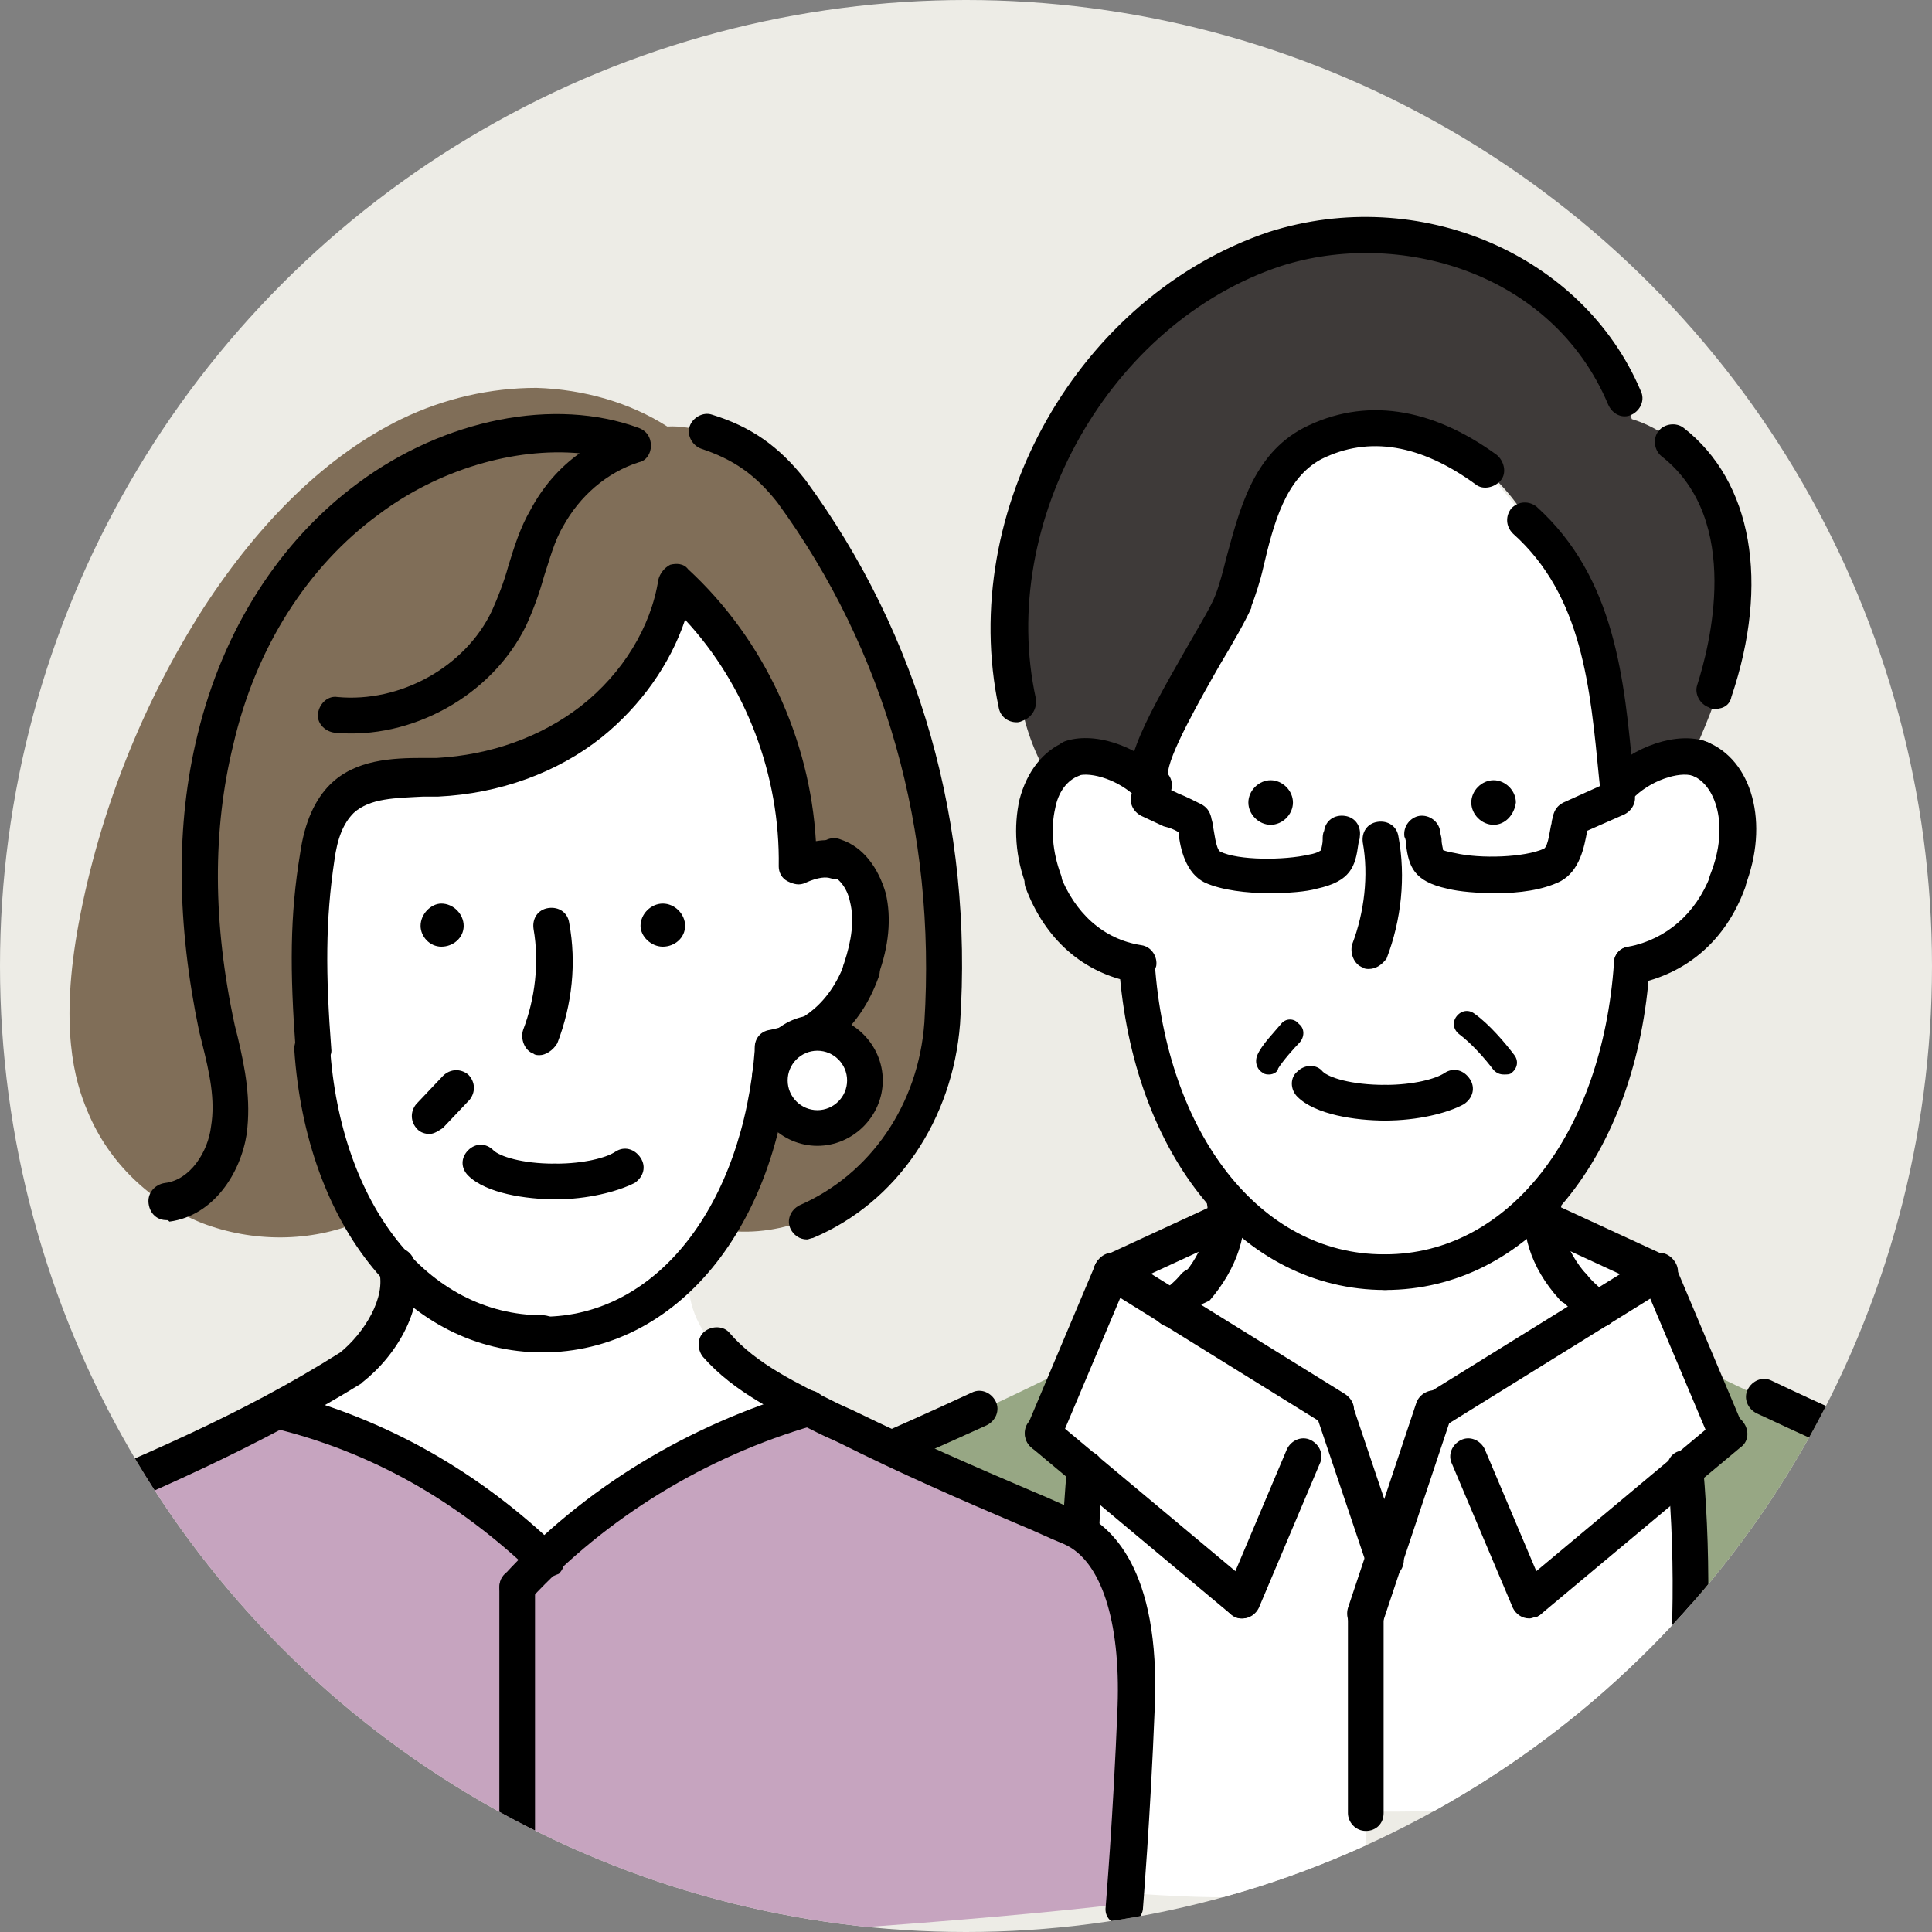 <?xml version="1.0" encoding="utf-8"?>
<!-- Generator: Adobe Illustrator 28.3.0, SVG Export Plug-In . SVG Version: 6.00 Build 0)  -->
<svg version="1.1" id="_レイヤー_1" xmlns="http://www.w3.org/2000/svg" xmlns:xlink="http://www.w3.org/1999/xlink" x="0px"
	 y="0px" viewBox="0 0 130 130" style="enable-background:new 0 0 130 130;" xml:space="preserve">
<rect x="0" y="0" width="130" height="130" fill="#808080" stroke="none"/>
<style type="text/css">
	.st0{fill:#EDECE6;}
	.st1{clip-path:url(#SVGID_00000171704746233329685370000003961833927508907711_);}
	.st2{fill:#FFFFFF;}
	.st3{fill:#3E3A39;}
	.st4{fill:#97A784;}
	.st5{fill:#C6A4BF;}
	.st6{fill:#806E58;}
</style>
<g>
	<circle class="st0" cx="65" cy="65" r="65"/>
	<g>
		<defs>
			<circle id="SVGID_1_" cx="65" cy="65" r="65"/>
		</defs>
		<clipPath id="SVGID_00000163047882652573616510000017499796015432922016_">
			<use xlink:href="#SVGID_1_"  style="overflow:visible;"/>
		</clipPath>
		<g style="clip-path:url(#SVGID_00000163047882652573616510000017499796015432922016_);">
			<g>
				<g>
					<path class="st2" d="M107.6,88l3.9-2.4l-7.6-3.6c0.1,1.5,0.8,3.1,2,4.5C106.4,87.1,106.9,87.6,107.6,88z"/>
					<path class="st3" d="M72.1,51.1c1.4-0.5,3.8,0.2,5.3,1.7c-0.8-1.6-0.5-3.4,0.9-5.4c0.5-0.7,1.1-1.4,1.7-2.1
						c0.8-0.8,1.5-1.7,2.1-2.7c0.8-1.4,1.1-3,1.5-4.6c0.3-1.5,0.7-3.1,1.4-4.5c1.7-3.1,5.6-5,9.4-4.5c3.4,0.5,6.6,2.9,8.5,6.2
						c2.2,1.9,3.9,4.8,4.9,8.4c0.8,3.1,1,6.3,1.2,9.4c1.3-1.3,3.3-2.1,4.8-2c1.7-3.7,3.4-8.2,3.1-12.7c-0.2-2.2-0.9-4.4-2.1-6.2
						c-1.3-1.9-3-3.3-5-3.9c0,0,0,0,0,0c-0.9-3-2.8-5.8-5.5-8c-2.6-2.1-5.9-3.5-9.2-3.9c-3.2-0.4-6.7-0.1-9.9,1.1
						c-3.2,1.1-6.1,3-8.6,5.3c-2.4,2.3-4.3,5.1-5.7,8.3c-1.4,3.1-2.2,6.4-2.5,9.8c-0.4,4.8,0.4,8.7,2.3,11.7
						C70.9,51.7,71.4,51.3,72.1,51.1z"/>
					<path class="st2" d="M80.6,86.6c-0.5,0.5-1,1-1.7,1.5l10.9,6.7c0,0,0,0,0,0c0,0,0,0,0,0l3.3,10l3.3-10c0,0,0,0,0,0c0,0,0,0,0,0
						l10.9-6.7c-0.6-0.5-1.2-1-1.7-1.5c-1.6-1.8-2.3-3.9-2-5.9c-2.9,3.1-6.5,4.9-10.7,4.9c-4.1,0-7.8-1.8-10.7-4.9
						c0.1,0.4,0.1,0.8,0.1,1.2c0,0,0,0,0,0c0,0,0,0,0,0C82.5,83.6,81.8,85.2,80.6,86.6z"/>
					<path class="st2" d="M80.5,86.5c1.2-1.4,1.9-2.9,2-4.5l-7.6,3.6l3.9,2.4C79.5,87.6,80,87.1,80.5,86.5z"/>
					<path class="st2" d="M93.2,85.6c8.9,0,15.8-8.5,16.6-20.7c0,0,0,0,0,0c0,0,0,0,0,0c0,0,0,0,0,0c0,0,0,0,0,0
						c2.9-0.6,5.2-2.5,6.3-5.6c1.4-3.6,0.5-7.2-1.9-8.1c-1.4-0.5-3.9,0.3-5.4,1.8c0,0,0,0,0,0c0,0.1,0,0.2,0,0.2c0,0,0,0,0,0
						c0,0,0,0,0,0c0,0,0,0,0,0c-0.2-3.2-0.4-6.5-1.3-9.7c-0.9-3.5-2.6-6.4-4.8-8.3c0,0,0,0,0,0c-1.9-3.3-5.1-5.7-8.4-6.2
						c-3.7-0.5-7.6,1.3-9.3,4.4c-0.8,1.4-1.1,3-1.4,4.5c-0.3,1.6-0.7,3.2-1.5,4.6c-0.6,1-1.3,1.9-2.1,2.7c-0.6,0.7-1.2,1.4-1.7,2.1
						c-1.4,2.1-1.7,4-0.8,5.6c0,0,0,0,0,0c0,0,0,0,0,0c0,0,0,0,0,0c0,0,0,0,0,0c0,0,0,0,0,0c0,0,0,0,0,0c0,0,0,0,0,0c0,0,0,0,0,0
						c0,0,0,0,0,0c0,0,0,0,0,0c0,0,0,0,0,0c-1.5-1.5-3.9-2.4-5.4-1.8c-1.2,0.4-2,1.5-2.4,3c-0.4,1.5-0.2,3.4,0.5,5.2
						c1.1,3,3.4,5,6.3,5.6c0,0,0,0,0,0c0,0,0,0,0,0c0,0,0,0,0,0c0,0,0,0,0,0C77.4,77.1,84.2,85.6,93.2,85.6z"/>
					<path class="st4" d="M114.3,92l1.9,4.5c0,0,0,0,0,0l0.1,0c0,0,0,0,0.1,0c0,0,0,0,0,0.1l-2.8,2.3c0.6,6.7,0.4,13.3-0.4,20
						c9.6-3.3,18.1-9,24.8-16.4c-0.8-0.4-1.7-0.8-2.5-1.1C127.5,98.1,120.8,95.2,114.3,92z"/>
					<path class="st4" d="M72.9,98.8l-2.8-2.3c0,0,0,0,0,0c0,0,0,0,0,0c0,0,0,0,0,0c0,0,0,0,0,0L72,92c-6.5,3.3-13.1,6.1-21.1,9.3
						c-0.5,0.2-1,0.4-1.6,0.7c6.4,7.2,14.6,12.9,23.9,16.3C72.5,111.8,72.4,105.3,72.9,98.8z"/>
					<path class="st2" d="M91.9,108.7C91.9,108.7,91.9,108.7,91.9,108.7l1.2-3.7l-3.4-10.1l-15-9.2l-4.6,10.8l13.4,11.1l4.1-9.6
						c0,0,0,0,0.1,0c0,0,0,0,0,0.1l-4.1,9.7c0,0,0,0,0,0c0,0,0,0,0,0c0,0,0,0,0,0c0,0,0,0,0,0c0,0,0,0,0,0c0,0,0,0,0,0L73,98.9
						c-0.5,6.5-0.4,21.8,0.4,28.3c6.7,0.5,11.8,0.9,18.5-0.5L91.9,108.7C91.9,108.7,91.9,108.7,91.9,108.7z"/>
					<path class="st2" d="M113.5,98.9l-10.5,8.8c0,0,0,0,0,0c0,0,0,0,0,0c0,0,0,0,0,0c0,0,0,0,0,0c0,0,0,0,0,0c0,0,0,0,0,0L98.8,98
						c0,0,0,0,0-0.1c0,0,0,0,0.1,0l4.1,9.6l10.5-8.8c0,0,0,0,0,0c0,0,0,0,0,0c0,0,0,0,0,0l2.7-2.2c0,0,0,0,0,0c0,0,0,0,0,0
						l-4.6-10.8l-4,2.4c0,0,0,0,0,0c0,0,0,0,0,0l-11,6.8L92,108.7v13.2c0.6,0,1.3,0,1.9,0c6.7,0,13.2-1.1,19.2-3.2
						C113.9,112.2,114,105.5,113.5,98.9z"/>
				</g>
				<g>
					<path d="M93.2,86.8c-9.6,0-17-9-17.9-21.8c0-0.7,0.5-1.3,1.1-1.3c0.7,0,1.3,0.5,1.3,1.1c0.8,11.5,7.1,19.6,15.4,19.6
						c0.7,0,1.2,0.5,1.2,1.2S93.9,86.8,93.2,86.8z"/>
					<path d="M76.5,66.1c-0.1,0-0.2,0-0.2,0c-3.4-0.6-6-2.9-7.3-6.4c-0.2-0.6,0.1-1.3,0.7-1.6c0.6-0.2,1.3,0.1,1.6,0.7
						c1,2.6,2.9,4.4,5.5,4.8c0.7,0.1,1.1,0.8,1,1.4C77.6,65.7,77.1,66.1,76.5,66.1z"/>
					<path d="M77.5,54.2c-0.3,0-0.6-0.1-0.9-0.4c-1.2-1.3-3.2-1.9-4.1-1.6c-0.6,0.2-1.3-0.1-1.6-0.7c-0.2-0.6,0.1-1.3,0.7-1.6
						c1.9-0.7,4.9,0.2,6.7,2.2c0.5,0.5,0.4,1.3,0,1.7C78.1,54.1,77.8,54.2,77.5,54.2z"/>
					<path d="M70.2,60.5c-0.5,0-1-0.3-1.1-0.8c-0.8-2-0.9-4.1-0.5-5.9c0.5-1.9,1.6-3.3,3.1-3.9c0.6-0.2,1.3,0.1,1.6,0.7
						c0.2,0.6-0.1,1.3-0.7,1.6c-0.8,0.3-1.4,1.1-1.6,2.2c-0.3,1.3-0.2,2.9,0.4,4.5c0.2,0.6-0.1,1.3-0.7,1.6
						C70.4,60.5,70.3,60.5,70.2,60.5z"/>
					<path d="M93.2,86.8c-0.7,0-1.2-0.5-1.2-1.2s0.5-1.2,1.2-1.2c8.3,0,14.6-8.1,15.4-19.6c0-0.7,0.6-1.2,1.3-1.1
						c0.7,0,1.2,0.6,1.1,1.3C110.2,77.8,102.8,86.8,93.2,86.8z"/>
					<path d="M109.8,66.1c-0.6,0-1.1-0.4-1.2-1c-0.1-0.7,0.3-1.3,1-1.4c2.5-0.5,4.5-2.2,5.5-4.8c0.2-0.6,0.9-1,1.6-0.7
						c0.6,0.2,1,0.9,0.7,1.6c-1.3,3.5-3.9,5.7-7.3,6.4C110,66.1,109.9,66.1,109.8,66.1z"/>
					<path d="M108.9,54.1c-0.3,0-0.6-0.1-0.8-0.3c-0.5-0.5-0.5-1.2,0-1.7c1.8-1.9,4.8-2.9,6.7-2.2c0.6,0.2,1,0.9,0.7,1.6
						c-0.2,0.6-0.9,1-1.6,0.7c-0.9-0.3-2.9,0.3-4.1,1.6C109.5,54,109.2,54.1,108.9,54.1z"/>
					<path d="M116.2,60.5c-0.1,0-0.3,0-0.4-0.1c-0.6-0.2-1-0.9-0.7-1.6c1.3-3.3,0.3-6-1.2-6.6c-0.6-0.2-1-0.9-0.7-1.6
						c0.2-0.6,0.9-1,1.6-0.7c3.1,1.2,4.3,5.5,2.6,9.8C117.2,60.2,116.7,60.5,116.2,60.5z"/>
					<path d="M49.4,103.2c-0.5,0-0.9-0.3-1.1-0.8c-0.3-0.6,0-1.3,0.7-1.6c5.2-2.1,10.8-4.5,16.4-7.1c0.6-0.3,1.3,0,1.6,0.6
						c0.3,0.6,0,1.3-0.6,1.6c-5.7,2.6-11.3,5-16.5,7.1C49.7,103.2,49.6,103.2,49.4,103.2z"/>
					<path d="M78.8,89.3c-0.4,0-0.7-0.2-1-0.5c-0.4-0.5-0.3-1.3,0.2-1.7c0.6-0.5,1.1-0.9,1.5-1.4c0.5-0.5,1.2-0.5,1.7-0.1
						c0.5,0.5,0.5,1.2,0.1,1.7c-0.5,0.6-1.2,1.2-1.9,1.7C79.3,89.2,79.1,89.3,78.8,89.3z"/>
					<path d="M80.5,87.8c-0.3,0-0.6-0.1-0.8-0.3c-0.5-0.5-0.5-1.2-0.1-1.7c1.3-1.5,1.9-3.3,1.6-4.9c-0.1-0.7,0.3-1.3,1-1.4
						c0.7-0.1,1.3,0.3,1.4,1c0.5,2.4-0.4,4.9-2.2,7C81.2,87.6,80.9,87.8,80.5,87.8z"/>
					<path d="M138,103.6c-0.2,0-0.3,0-0.5-0.1c-6.2-2.5-12.7-5.3-19.3-8.4c-0.6-0.3-0.9-1-0.6-1.6c0.3-0.6,1-0.9,1.6-0.6
						c6.5,3.1,13,5.8,19.2,8.3c0.6,0.3,0.9,1,0.7,1.6C138.9,103.4,138.4,103.6,138,103.6z"/>
					<path d="M107.6,89.3c-0.3,0-0.5-0.1-0.7-0.2c-0.7-0.6-1.4-1.1-1.9-1.7c-0.5-0.5-0.4-1.3,0.1-1.7c0.5-0.5,1.3-0.4,1.7,0.1
						c0.4,0.5,0.9,0.9,1.5,1.4c0.5,0.4,0.7,1.2,0.2,1.7C108.3,89.2,107.9,89.3,107.6,89.3z"/>
					<path d="M105.8,87.8c-0.3,0-0.7-0.1-0.9-0.4c-1.9-2.1-2.7-4.6-2.2-7c0.1-0.7,0.8-1.1,1.4-1c0.7,0.1,1.1,0.8,1,1.4
						c-0.3,1.6,0.3,3.4,1.6,4.9c0.5,0.5,0.4,1.3-0.1,1.7C106.4,87.7,106.1,87.8,105.8,87.8z"/>
					<path d="M96.6,96.1c-0.4,0-0.8-0.2-1-0.6c-0.4-0.6-0.2-1.3,0.4-1.7l15-9.3c0.6-0.4,1.3-0.2,1.7,0.4c0.4,0.6,0.2,1.3-0.4,1.7
						l-15,9.3C97,96,96.8,96.1,96.6,96.1z"/>
					<path d="M91.9,109.9c-0.1,0-0.3,0-0.4-0.1c-0.6-0.2-1-0.9-0.8-1.6l4.6-13.8c0.2-0.6,0.9-1,1.6-0.8c0.6,0.2,1,0.9,0.8,1.6
						l-4.6,13.8C92.9,109.6,92.5,109.9,91.9,109.9z"/>
					<path d="M91.9,123.2C91.9,123.2,91.9,123.2,91.9,123.2c-0.7,0-1.2-0.6-1.2-1.2l0-13.3c0-0.7,0.5-1.2,1.2-1.2c0,0,0,0,0,0
						c0.7,0,1.2,0.6,1.2,1.2l0,13.3C93.1,122.7,92.6,123.2,91.9,123.2z"/>
					<path d="M111.6,86.8c-0.2,0-0.4,0-0.5-0.1l-7.8-3.6c-0.6-0.3-0.9-1-0.6-1.6c0.3-0.6,1-0.9,1.6-0.6l7.8,3.6
						c0.6,0.3,0.9,1,0.6,1.6C112.5,86.6,112.1,86.8,111.6,86.8z"/>
					<path d="M116.2,97.7c-0.5,0-0.9-0.3-1.1-0.7l-4.6-10.9c-0.3-0.6,0-1.3,0.6-1.6c0.6-0.3,1.3,0,1.6,0.6l4.6,10.9
						c0.3,0.6,0,1.3-0.6,1.6C116.5,97.7,116.4,97.7,116.2,97.7z"/>
					<path d="M89.8,96.1c-0.2,0-0.4-0.1-0.6-0.2l-15-9.3c-0.6-0.4-0.8-1.1-0.4-1.7c0.4-0.6,1.1-0.8,1.7-0.4l15,9.3
						c0.6,0.4,0.8,1.1,0.4,1.7C90.6,95.9,90.2,96.1,89.8,96.1z"/>
					<path d="M93.2,106.2c-0.5,0-1-0.3-1.2-0.8l-3.4-10.1c-0.2-0.6,0.1-1.3,0.8-1.6c0.6-0.2,1.3,0.1,1.6,0.8l3.4,10.1
						c0.2,0.6-0.1,1.3-0.8,1.6C93.4,106.2,93.3,106.2,93.2,106.2z"/>
					<path d="M74.8,86.8c-0.5,0-0.9-0.3-1.1-0.7c-0.3-0.6,0-1.3,0.6-1.6l7.8-3.6c0.6-0.3,1.3,0,1.6,0.6c0.3,0.6,0,1.3-0.6,1.6
						l-7.8,3.6C75.1,86.8,75,86.8,74.8,86.8z"/>
					<path d="M70.2,97.7c-0.2,0-0.3,0-0.5-0.1c-0.6-0.3-0.9-1-0.6-1.6l4.6-10.9c0.3-0.6,1-0.9,1.6-0.6c0.6,0.3,0.9,1,0.6,1.6
						l-4.6,10.9C71.1,97.4,70.6,97.7,70.2,97.7z"/>
					<path d="M83.6,108.9c-0.3,0-0.6-0.1-0.8-0.3L69.4,97.4c-0.5-0.4-0.6-1.2-0.2-1.7c0.4-0.5,1.2-0.6,1.7-0.2l13.4,11.2
						c0.5,0.4,0.6,1.2,0.2,1.7C84.3,108.7,83.9,108.9,83.6,108.9z"/>
					<path d="M83.6,108.9c-0.2,0-0.3,0-0.5-0.1c-0.6-0.3-0.9-1-0.6-1.6l4.1-9.7c0.3-0.6,1-0.9,1.6-0.6c0.6,0.3,0.9,1,0.6,1.6
						l-4.1,9.7C84.5,108.6,84.1,108.9,83.6,108.9z"/>
					<path d="M102.9,108.8c-0.4,0-0.7-0.2-0.9-0.4c-0.4-0.5-0.4-1.3,0.2-1.7l13.4-11.2c0.5-0.4,1.3-0.4,1.7,0.2
						c0.4,0.5,0.4,1.3-0.2,1.7l-13.4,11.2C103.5,108.8,103.2,108.8,102.9,108.8z"/>
					<path d="M102.9,108.9c-0.5,0-0.9-0.3-1.1-0.7l-4.1-9.7c-0.3-0.6,0-1.3,0.6-1.6c0.6-0.3,1.3,0,1.6,0.6l4.1,9.7
						c0.3,0.6,0,1.3-0.6,1.6C103.2,108.8,103.1,108.9,102.9,108.9z"/>
					<path d="M73.3,119.5c-0.6,0-1.1-0.5-1.2-1.1c-0.8-6.5-0.9-13.1-0.3-19.7c0.1-0.7,0.7-1.2,1.3-1.1c0.7,0.1,1.2,0.6,1.1,1.3
						c-0.5,6.4-0.4,12.8,0.3,19.2c0.1,0.7-0.4,1.3-1.1,1.4C73.4,119.5,73.3,119.5,73.3,119.5z"/>
					<path d="M113.1,120.1c-0.1,0-0.1,0-0.2,0c-0.7-0.1-1.1-0.7-1.1-1.4c0.8-6.6,1-13.2,0.4-19.8c-0.1-0.7,0.4-1.3,1.1-1.3
						c0.7-0.1,1.3,0.4,1.3,1.1c0.6,6.8,0.4,13.6-0.4,20.3C114.2,119.7,113.7,120.1,113.1,120.1z"/>
					<path d="M108.9,54.4c-0.6,0-1.2-0.5-1.2-1.1l-0.1-0.9c-0.6-6.1-1.1-12.3-5.8-16.5c-0.5-0.5-0.5-1.2-0.1-1.7
						c0.5-0.5,1.2-0.5,1.7-0.1c5.3,4.8,5.9,11.6,6.5,18.1l0.1,0.9c0.1,0.7-0.4,1.3-1.1,1.3C109,54.4,108.9,54.4,108.9,54.4z"/>
					<path d="M77.5,54.2c-0.3,0-0.6-0.1-0.9-0.4c-1.6-1.6,0.2-4.9,3.3-10.3c0.8-1.4,1.6-2.7,1.9-3.5c0.3-0.8,0.5-1.6,0.7-2.4
						c0.9-3.3,1.8-7,5.2-8.8c4.1-2.1,8.6-1.4,13,1.8c0.5,0.4,0.7,1.2,0.3,1.7c-0.4,0.5-1.2,0.7-1.7,0.3c-3.7-2.7-7.2-3.3-10.4-1.7
						c-2.4,1.3-3.2,4.3-3.9,7.3c-0.2,0.9-0.5,1.8-0.8,2.6c0,0,0,0.1,0,0.1c-0.4,0.9-1.2,2.3-2.1,3.8c-1.2,2.1-3.6,6.3-3.5,7.4
						c0.4,0.5,0.3,1.2-0.1,1.6C78.1,54.1,77.8,54.2,77.5,54.2z"/>
					<path d="M115.4,47.7c-0.1,0-0.3,0-0.4-0.1c-0.6-0.2-1-0.9-0.8-1.5c0.8-2.5,3.1-11.1-2.4-15.4c-0.5-0.4-0.6-1.2-0.2-1.7
						c0.4-0.5,1.2-0.6,1.7-0.2c4.6,3.6,5.8,10.4,3.2,18.1C116.4,47.4,116,47.7,115.4,47.7z"/>
					<path d="M68.4,48.6c-0.6,0-1.1-0.4-1.2-1c-2.8-13.3,5.4-27.7,18.2-32c10.1-3.2,21.1,1.5,25,10.7c0.3,0.6,0,1.3-0.6,1.6
						c-0.6,0.3-1.3,0-1.6-0.7c-3.8-9-14.2-11.8-22-9.3c-11.5,3.8-19.1,17.2-16.5,29.1c0.1,0.7-0.3,1.3-0.9,1.5
						C68.6,48.6,68.5,48.6,68.4,48.6z"/>
				</g>
				<g>
					<path d="M85.4,60.1c-1.5,0-3.2-0.2-4.3-0.7c-1.3-0.6-1.7-2.3-1.8-3.4c-0.3-0.2-0.6-0.3-1-0.4l-1.5-0.7c-0.6-0.3-0.9-1-0.6-1.6
						c0.3-0.6,1-0.9,1.6-0.6l1.5,0.7c0.5,0.2,0.9,0.4,1.5,0.7c0.4,0.2,0.6,0.5,0.7,0.9c0,0.1,0.1,0.3,0.1,0.5
						c0.1,0.4,0.2,1.6,0.5,1.8c1.2,0.6,4.3,0.6,6,0.2c0.6-0.1,0.8-0.3,0.8-0.3c0-0.1,0.1-0.4,0.1-0.7c0-0.2,0-0.4,0.1-0.6
						c0.1-0.7,0.7-1.1,1.4-1c0.7,0.1,1.1,0.7,1,1.4c0,0.2-0.1,0.4-0.1,0.5c-0.2,1.5-0.5,2.5-2.8,3C87.9,60,86.7,60.1,85.4,60.1z"/>
					<path d="M100.7,60.1c-1.3,0-2.5-0.1-3.3-0.3c-2.3-0.5-2.6-1.5-2.8-3c0-0.2,0-0.3-0.1-0.5c-0.1-0.7,0.4-1.3,1-1.4
						c0.7-0.1,1.3,0.4,1.4,1c0,0.2,0.1,0.4,0.1,0.6c0,0.3,0.1,0.6,0.1,0.7c0,0,0.2,0.1,0.8,0.2c1.7,0.4,4.7,0.3,6-0.3
						c0.3-0.2,0.4-1.4,0.5-1.7c0-0.2,0.1-0.4,0.1-0.5c0.1-0.4,0.3-0.7,0.7-0.9l3.1-1.4c0.6-0.3,1.3,0,1.6,0.6c0.3,0.6,0,1.3-0.6,1.6
						l-2.5,1.1c-0.2,1.1-0.5,2.7-1.8,3.4C103.8,59.9,102.2,60.1,100.7,60.1z"/>
				</g>
				<g>
					<path d="M93.2,75.4c-2,0-4.7-0.4-5.9-1.6c-0.5-0.5-0.5-1.3,0-1.7c0.5-0.5,1.3-0.5,1.7,0c0.4,0.4,1.9,0.9,4.2,0.9
						c0.7,0,1.2,0.5,1.2,1.2C94.4,74.8,93.9,75.4,93.2,75.4z"/>
					<path d="M93.2,75.4c-0.7,0-1.2-0.5-1.2-1.2c0-0.7,0.5-1.2,1.2-1.2c1.9,0,3.4-0.4,4-0.8c0.6-0.4,1.3-0.2,1.7,0.4
						c0.4,0.6,0.2,1.3-0.4,1.7C97.4,74.9,95.4,75.4,93.2,75.4z"/>
					<path d="M101.2,72.3c-0.3,0-0.5-0.1-0.7-0.3c-0.6-0.8-1.5-1.8-2.3-2.4c-0.4-0.3-0.5-0.8-0.2-1.2c0.3-0.4,0.8-0.5,1.2-0.2
						c1,0.7,2.1,2,2.7,2.8c0.3,0.4,0.2,0.9-0.2,1.2C101.6,72.3,101.4,72.3,101.2,72.3z"/>
					<path d="M85.4,72.3c-0.1,0-0.3,0-0.4-0.1c-0.4-0.2-0.6-0.7-0.4-1.2c0.3-0.7,1.1-1.5,1.6-2.1c0.3-0.4,0.9-0.4,1.2,0
						c0.4,0.3,0.4,0.9,0,1.3c-0.3,0.3-1.1,1.2-1.4,1.7C86,72.1,85.7,72.3,85.4,72.3z"/>
				</g>
				<path d="M85.5,55.5c-0.8,0-1.5-0.7-1.5-1.5c0-0.8,0.7-1.5,1.5-1.5S87,53.2,87,54C87,54.8,86.3,55.5,85.5,55.5z"/>
				<path d="M100.5,55.5c-0.8,0-1.5-0.7-1.5-1.5c0-0.8,0.7-1.5,1.5-1.5s1.5,0.7,1.5,1.5C101.9,54.8,101.3,55.5,100.5,55.5z"/>
				<path d="M92.1,65.2c-0.1,0-0.3,0-0.4-0.1c-0.6-0.2-0.9-1-0.7-1.6c0.8-2.1,1.1-4.6,0.7-6.8c-0.1-0.7,0.3-1.3,1-1.4
					c0.7-0.1,1.3,0.3,1.4,1c0.5,2.7,0.2,5.6-0.8,8.2C93,64.9,92.6,65.2,92.1,65.2z"/>
			</g>
			<g>
				<g>
					<path class="st2" d="M43.7,99.5c3.3-2,6.9-3.6,10.6-4.7c-0.4-0.2-0.8-0.4-1.2-0.6c-1.8-1-3.6-2-4.9-3.5
						c-1.5-1.6-2.1-3.6-1.8-5.4c-2.7,2.9-6.1,4.6-9.9,4.6c-3.8,0-7.3-1.7-9.9-4.6c0.3,1.8-0.4,3.8-1.8,5.4c-1.3,1.5-3.1,2.5-4.9,3.5
						c-0.4,0.2-0.8,0.4-1.2,0.6c6.7,1.7,12.8,5.1,18,10.1C38.8,102.8,41.2,101,43.7,99.5z"/>
					<path class="st2" d="M36.5,89.8c8.3,0,14.7-7.9,15.4-19.2c0,0,0,0,0,0c0,0,0,0,0,0c0,0,0,0,0,0c0,0,0,0,0,0
						c2.7-0.5,4.8-2.4,5.9-5.2c1.3-3.4,0.5-6.7-1.7-7.5c0,0,0,0,0,0c-0.7-0.2-1.5-0.1-2.5,0.4c0,0,0,0,0,0c0,0,0,0,0,0
						c0.1-7.1-2.9-14.2-8.1-19c-0.6,3.5-2.7,6.9-5.7,9.3c-2.8,2.2-6.5,3.5-10.4,3.7c-0.3,0-0.6,0-0.9,0c-2,0.1-4.1,0.1-5.5,1.5
						c-0.9,0.8-1.4,2.1-1.7,3.9c-0.6,4.1-0.7,7.7-0.2,13c0,0,0,0,0,0c0,0,0,0,0,0c0.3,4.5,1.5,8.4,3.3,11.5c0,0,0,0,0,0
						c0,0,0,0,0.1,0c0,0,0,0,0,0.1c0,0,0,0,0,0C27.3,86.9,31.5,89.8,36.5,89.8z"/>
					<path class="st5" d="M75.6,128.1c-9.1,1.1-29.5,2.6-39.1,2.6c-0.6,0-1.1,0-1.7,0v-23.9c2.6-2.8,5.6-5.3,8.9-7.3
						c3.3-2,6.9-3.6,10.7-4.7c7.2,3.7,11.8,5.6,18.4,8.2C76.2,104.3,77.6,112.7,75.6,128.1z"/>
					<path class="st5" d="M34.8,106.8C34.8,106.8,34.8,106.8,34.8,106.8c0.6-0.6,1.2-1.3,1.8-1.9c-5.2-5-11.3-8.4-18-10.1
						c-7.2,3.7-14.7,6.9-21.3,9.6c-1.2,0.5-2.5,1-3.6,1.7c10.4,10.9,24.9,24.1,41.1,24.6L34.8,106.8
						C34.8,106.8,34.8,106.8,34.8,106.8z"/>
					<path class="st6" d="M21,70.6c-0.4-5.3-0.3-9,0.2-13.1c0.3-1.8,0.8-3.1,1.7-3.9c1.4-1.4,3.5-1.4,5.5-1.5c0.3,0,0.6,0,0.9,0
						c3.8-0.2,7.5-1.5,10.3-3.7c3-2.3,5.1-5.7,5.7-9.3c0,0,0,0,0,0c0,0,0,0,0,0c5.3,4.8,8.3,11.9,8.2,19c1-0.4,1.7-0.6,2.4-0.4
						c0,0,0,0,0,0c2.3,0.9,3.1,4.2,1.8,7.7c-1.1,2.8-3.2,4.7-5.9,5.2c-0.3,4.7-1.6,8.9-3.6,12.1c3.7,0.7,7.8-0.7,10.6-3.7
						c3.1-3.3,4-7.6,4.3-10.7c0.4-3.9-0.2-7.9-0.9-11.7c-2.5-14.1-6.4-20-9.5-23.6c-3.2-3.7-6-4.4-7.8-4.3c0,0,0,0,0,0
						c-2.5-1.6-5.6-2.5-8.8-2.6c-3.1,0-6.2,0.7-9.1,2.1c-4.9,2.4-9.4,6.7-13.3,12.7c-4.1,6.4-7,13.7-8.4,21.2
						c-1.3,7-0.3,10.6,0.6,12.7c1.4,3.4,4.2,6.1,7.7,7.5c3.4,1.3,7.3,1.3,10.6-0.1C22.5,79,21.3,75.1,21,70.6
						C21,70.6,21,70.6,21,70.6z"/>
				</g>
				<g>
					<path d="M36.5,91c-9,0-15.9-8.4-16.7-20.4c0-0.7,0.5-1.3,1.1-1.3c0.7,0,1.3,0.5,1.3,1.1c0.7,10.7,6.6,18.1,14.3,18.1
						c0.7,0,1.2,0.5,1.2,1.2S37.2,91,36.5,91z"/>
					<path d="M36.5,91c-0.7,0-1.2-0.5-1.2-1.2s0.5-1.2,1.2-1.2c7.7,0,13.5-7.5,14.3-18.1c0-0.7,0.6-1.2,1.3-1.1
						c0.7,0,1.2,0.6,1.1,1.3C52.4,82.6,45.5,91,36.5,91z"/>
					<path d="M52,71.7c-0.6,0-1.1-0.4-1.2-1c-0.1-0.7,0.3-1.3,1-1.4c1.6-0.3,3.8-1.3,5-4.4c0.2-0.6,0.9-1,1.6-0.7
						c0.6,0.2,1,0.9,0.7,1.6c-1.2,3.3-3.6,5.4-6.8,6C52.2,71.7,52.1,71.7,52,71.7z"/>
					<path d="M57.9,66.5c-0.1,0-0.3,0-0.4-0.1c-0.6-0.2-1-0.9-0.7-1.6c0.5-1.5,0.7-2.9,0.4-4.1c-0.2-1-0.8-1.7-1.5-1.9
						c-0.6-0.2-1-0.9-0.7-1.6c0.2-0.6,0.9-1,1.6-0.7c1.5,0.5,2.5,1.9,3,3.6c0.4,1.7,0.2,3.6-0.5,5.5C58.9,66.2,58.4,66.5,57.9,66.5z
						"/>
					<path d="M-6,107.1c-0.5,0-0.9-0.3-1.1-0.7c-0.3-0.6,0-1.3,0.6-1.6c3-1.4,6-2.6,8.9-3.8c7-3,13.7-5.7,20.5-10
						c1.6-1.3,3.1-3.7,2.6-5.5c-0.2-0.7,0.2-1.3,0.9-1.5c0.6-0.2,1.3,0.2,1.5,0.9c0.8,3-1.2,6.3-3.5,8.1c0,0-0.1,0.1-0.1,0.1
						c-7,4.3-14,7.3-20.9,10.2c-2.9,1.2-5.8,2.5-8.8,3.8C-5.7,107.1-5.8,107.1-6,107.1z M23.5,92L23.5,92L23.5,92z"/>
					<path d="M75.6,129.6C75.6,129.6,75.5,129.6,75.6,129.6c-0.8-0.1-1.3-0.6-1.2-1.3c0-0.1,0.5-5.9,0.8-13.5
						c0.2-5.7-1.1-9.8-3.6-10.9c-1-0.4-2-0.9-3-1.3c-4-1.7-8.1-3.5-12.1-5.5c-0.4-0.2-0.9-0.4-1.3-0.6c-2.8-1.4-5.8-2.8-7.9-5.2
						c-0.4-0.5-0.4-1.3,0.1-1.7c0.5-0.4,1.3-0.4,1.7,0.1c1.8,2.1,4.6,3.4,7.2,4.7c0.4,0.2,0.9,0.4,1.3,0.6c3.9,1.9,8,3.7,12,5.4
						c1,0.4,2,0.9,3,1.3c2.1,0.9,5.5,3.8,5.1,13.2c-0.3,7.6-0.8,13.5-0.8,13.6C76.8,129.1,76.2,129.6,75.6,129.6z"/>
					<path d="M21.1,71.8c-0.6,0-1.2-0.5-1.2-1.1c-0.4-5.4-0.4-9.1,0.3-13.3c0.3-2.1,1-3.6,2-4.6c1.7-1.7,4.2-1.8,6.3-1.8
						c0.3,0,0.6,0,0.9,0c3.6-0.2,7-1.4,9.7-3.5c2.8-2.2,4.7-5.3,5.2-8.5c0.1-0.4,0.4-0.8,0.8-1c0.4-0.1,0.9-0.1,1.2,0.3
						c5.1,4.7,8.2,11.4,8.6,18.3c0.6-0.1,1.1-0.1,1.6,0.1c0.7,0.2,1.1,0.8,0.9,1.5c-0.2,0.7-0.8,1.1-1.5,0.9
						c-0.3-0.1-0.8-0.1-1.7,0.3c-0.4,0.2-0.8,0.1-1.2-0.1c-0.4-0.2-0.6-0.6-0.6-1c0.1-6.1-2.2-12.2-6.3-16.6c-1,3-3,5.8-5.6,7.9
						c-3,2.4-6.9,3.8-11,4c-0.3,0-0.6,0-1,0c-1.9,0.1-3.6,0.1-4.7,1.1c-0.7,0.7-1.1,1.7-1.3,3.2c-0.6,4-0.6,7.6-0.2,12.8
						C22.3,71.2,21.8,71.7,21.1,71.8C21.1,71.8,21.1,71.8,21.1,71.8z"/>
					<path d="M54.3,83.4c-0.5,0-0.9-0.3-1.1-0.7c-0.3-0.6,0-1.3,0.6-1.6c4.8-2.1,8-6.8,8.4-12.3c0.8-12.9-2.6-25-9.9-35
						c-1.5-1.9-3-2.9-5.1-3.6c-0.6-0.2-1-0.9-0.8-1.5c0.2-0.6,0.9-1,1.5-0.8c2.6,0.8,4.5,2.1,6.3,4.4c7.7,10.5,11.3,23.2,10.4,36.6
						c-0.5,6.4-4.2,12-9.9,14.4C54.6,83.3,54.4,83.4,54.3,83.4z"/>
					<path d="M34.8,108c-0.3,0-0.6-0.1-0.8-0.3c-0.5-0.5-0.5-1.2-0.1-1.7c5.4-5.9,12.4-10.1,20.2-12.4c0.6-0.2,1.3,0.2,1.5,0.8
						c0.2,0.6-0.2,1.3-0.8,1.5c-7.3,2.1-14,6.2-19.1,11.7C35.5,107.9,35.1,108,34.8,108z"/>
					<path d="M36.7,106.2c-0.3,0-0.6-0.1-0.8-0.3c-5.1-4.9-10.9-8.2-17.5-9.8c-0.7-0.2-1-0.8-0.9-1.5c0.2-0.7,0.8-1,1.5-0.9
						c7,1.8,13.2,5.3,18.6,10.5c0.5,0.5,0.5,1.2,0,1.7C37.3,106,37,106.2,36.7,106.2z"/>
					<path d="M34.8,131.9c-0.7,0-1.2-0.5-1.2-1.2v-23.9c0-0.7,0.5-1.2,1.2-1.2s1.2,0.5,1.2,1.2v23.9C36,131.4,35.5,131.9,34.8,131.9
						z"/>
					<path d="M11.2,82.1c-0.6,0-1.1-0.4-1.2-1.1c-0.1-0.7,0.4-1.3,1.1-1.4c1.7-0.2,2.9-2.1,3.1-3.8c0.3-1.8-0.1-3.6-0.6-5.6
						l-0.2-0.8c-1.5-7.2-1.6-13.9-0.1-20c1.7-7,5.5-13,10.8-16.9c5.8-4.3,13.2-5.8,18.9-3.7c0.5,0.2,0.8,0.6,0.8,1.2
						c0,0.5-0.3,1-0.8,1.1c-2.2,0.7-4,2.3-5.1,4.3c-0.6,1-0.9,2.2-1.3,3.4c-0.3,1.1-0.7,2.2-1.2,3.3c-2.3,4.7-7.7,7.7-12.9,7.2
						c-0.7-0.1-1.2-0.7-1.1-1.3c0.1-0.7,0.7-1.2,1.3-1.1c4.2,0.4,8.6-2,10.4-5.8c0.4-0.9,0.8-1.9,1.1-3c0.4-1.3,0.8-2.6,1.5-3.8
						c0.8-1.5,1.9-2.8,3.3-3.8c-4.4-0.4-9.5,1.1-13.5,4.1c-4.8,3.5-8.3,9-9.8,15.5c-1.4,5.7-1.4,12,0.1,18.9l0.2,0.8
						c0.5,2.1,0.9,4.2,0.6,6.5c-0.4,2.6-2.2,5.5-5.2,5.9C11.3,82.1,11.3,82.1,11.2,82.1z"/>
				</g>
				<g>
					<circle class="st2" cx="55" cy="72.7" r="3.2"/>
					<path d="M55,77.1c-2.4,0-4.4-2-4.4-4.4c0-2.4,2-4.4,4.4-4.4s4.4,2,4.4,4.4C59.4,75.1,57.4,77.1,55,77.1z M55,70.7
						c-1.1,0-2,0.9-2,2c0,1.1,0.9,2,2,2c1.1,0,2-0.9,2-2C57,71.6,56.1,70.7,55,70.7z"/>
				</g>
				<g>
					<path d="M37.4,80.7c-2,0-4.7-0.4-5.9-1.6c-0.5-0.5-0.5-1.2,0-1.7c0.5-0.5,1.2-0.5,1.7,0c0.4,0.4,1.9,0.9,4.1,0.9
						c0.7,0,1.2,0.5,1.2,1.2C38.6,80.1,38,80.7,37.4,80.7z"/>
					<path d="M37.4,80.7c-0.7,0-1.2-0.5-1.2-1.2c0-0.7,0.5-1.2,1.2-1.2c1.9,0,3.4-0.4,4-0.8c0.6-0.4,1.3-0.2,1.7,0.4
						c0.4,0.6,0.2,1.3-0.4,1.7C41.5,80.2,39.5,80.7,37.4,80.7z"/>
				</g>
				<path d="M29.7,63.7c-0.8,0-1.4-0.7-1.4-1.4c0-0.8,0.7-1.5,1.4-1.5c0.8,0,1.5,0.7,1.5,1.5C31.2,63.1,30.5,63.7,29.7,63.7z"/>
				<path d="M44.6,63.7c-0.8,0-1.5-0.7-1.5-1.4c0-0.8,0.7-1.5,1.5-1.5s1.5,0.7,1.5,1.5C46.1,63.1,45.4,63.7,44.6,63.7z"/>
				<path d="M36.3,71c-0.1,0-0.3,0-0.4-0.1c-0.6-0.2-0.9-1-0.7-1.6c0.8-2.1,1.1-4.5,0.7-6.8c-0.1-0.7,0.3-1.3,1-1.4
					c0.7-0.1,1.3,0.3,1.4,1c0.5,2.7,0.2,5.5-0.8,8.1C37.2,70.7,36.7,71,36.3,71z"/>
				<path d="M28.9,76.3c-0.3,0-0.6-0.1-0.8-0.3c-0.5-0.5-0.5-1.2-0.1-1.7l1.8-1.9c0.5-0.5,1.2-0.5,1.7-0.1c0.5,0.5,0.5,1.2,0.1,1.7
					l-1.8,1.9C29.5,76.1,29.2,76.3,28.9,76.3z"/>
			</g>
		</g>
	</g>
</g>
</svg>
